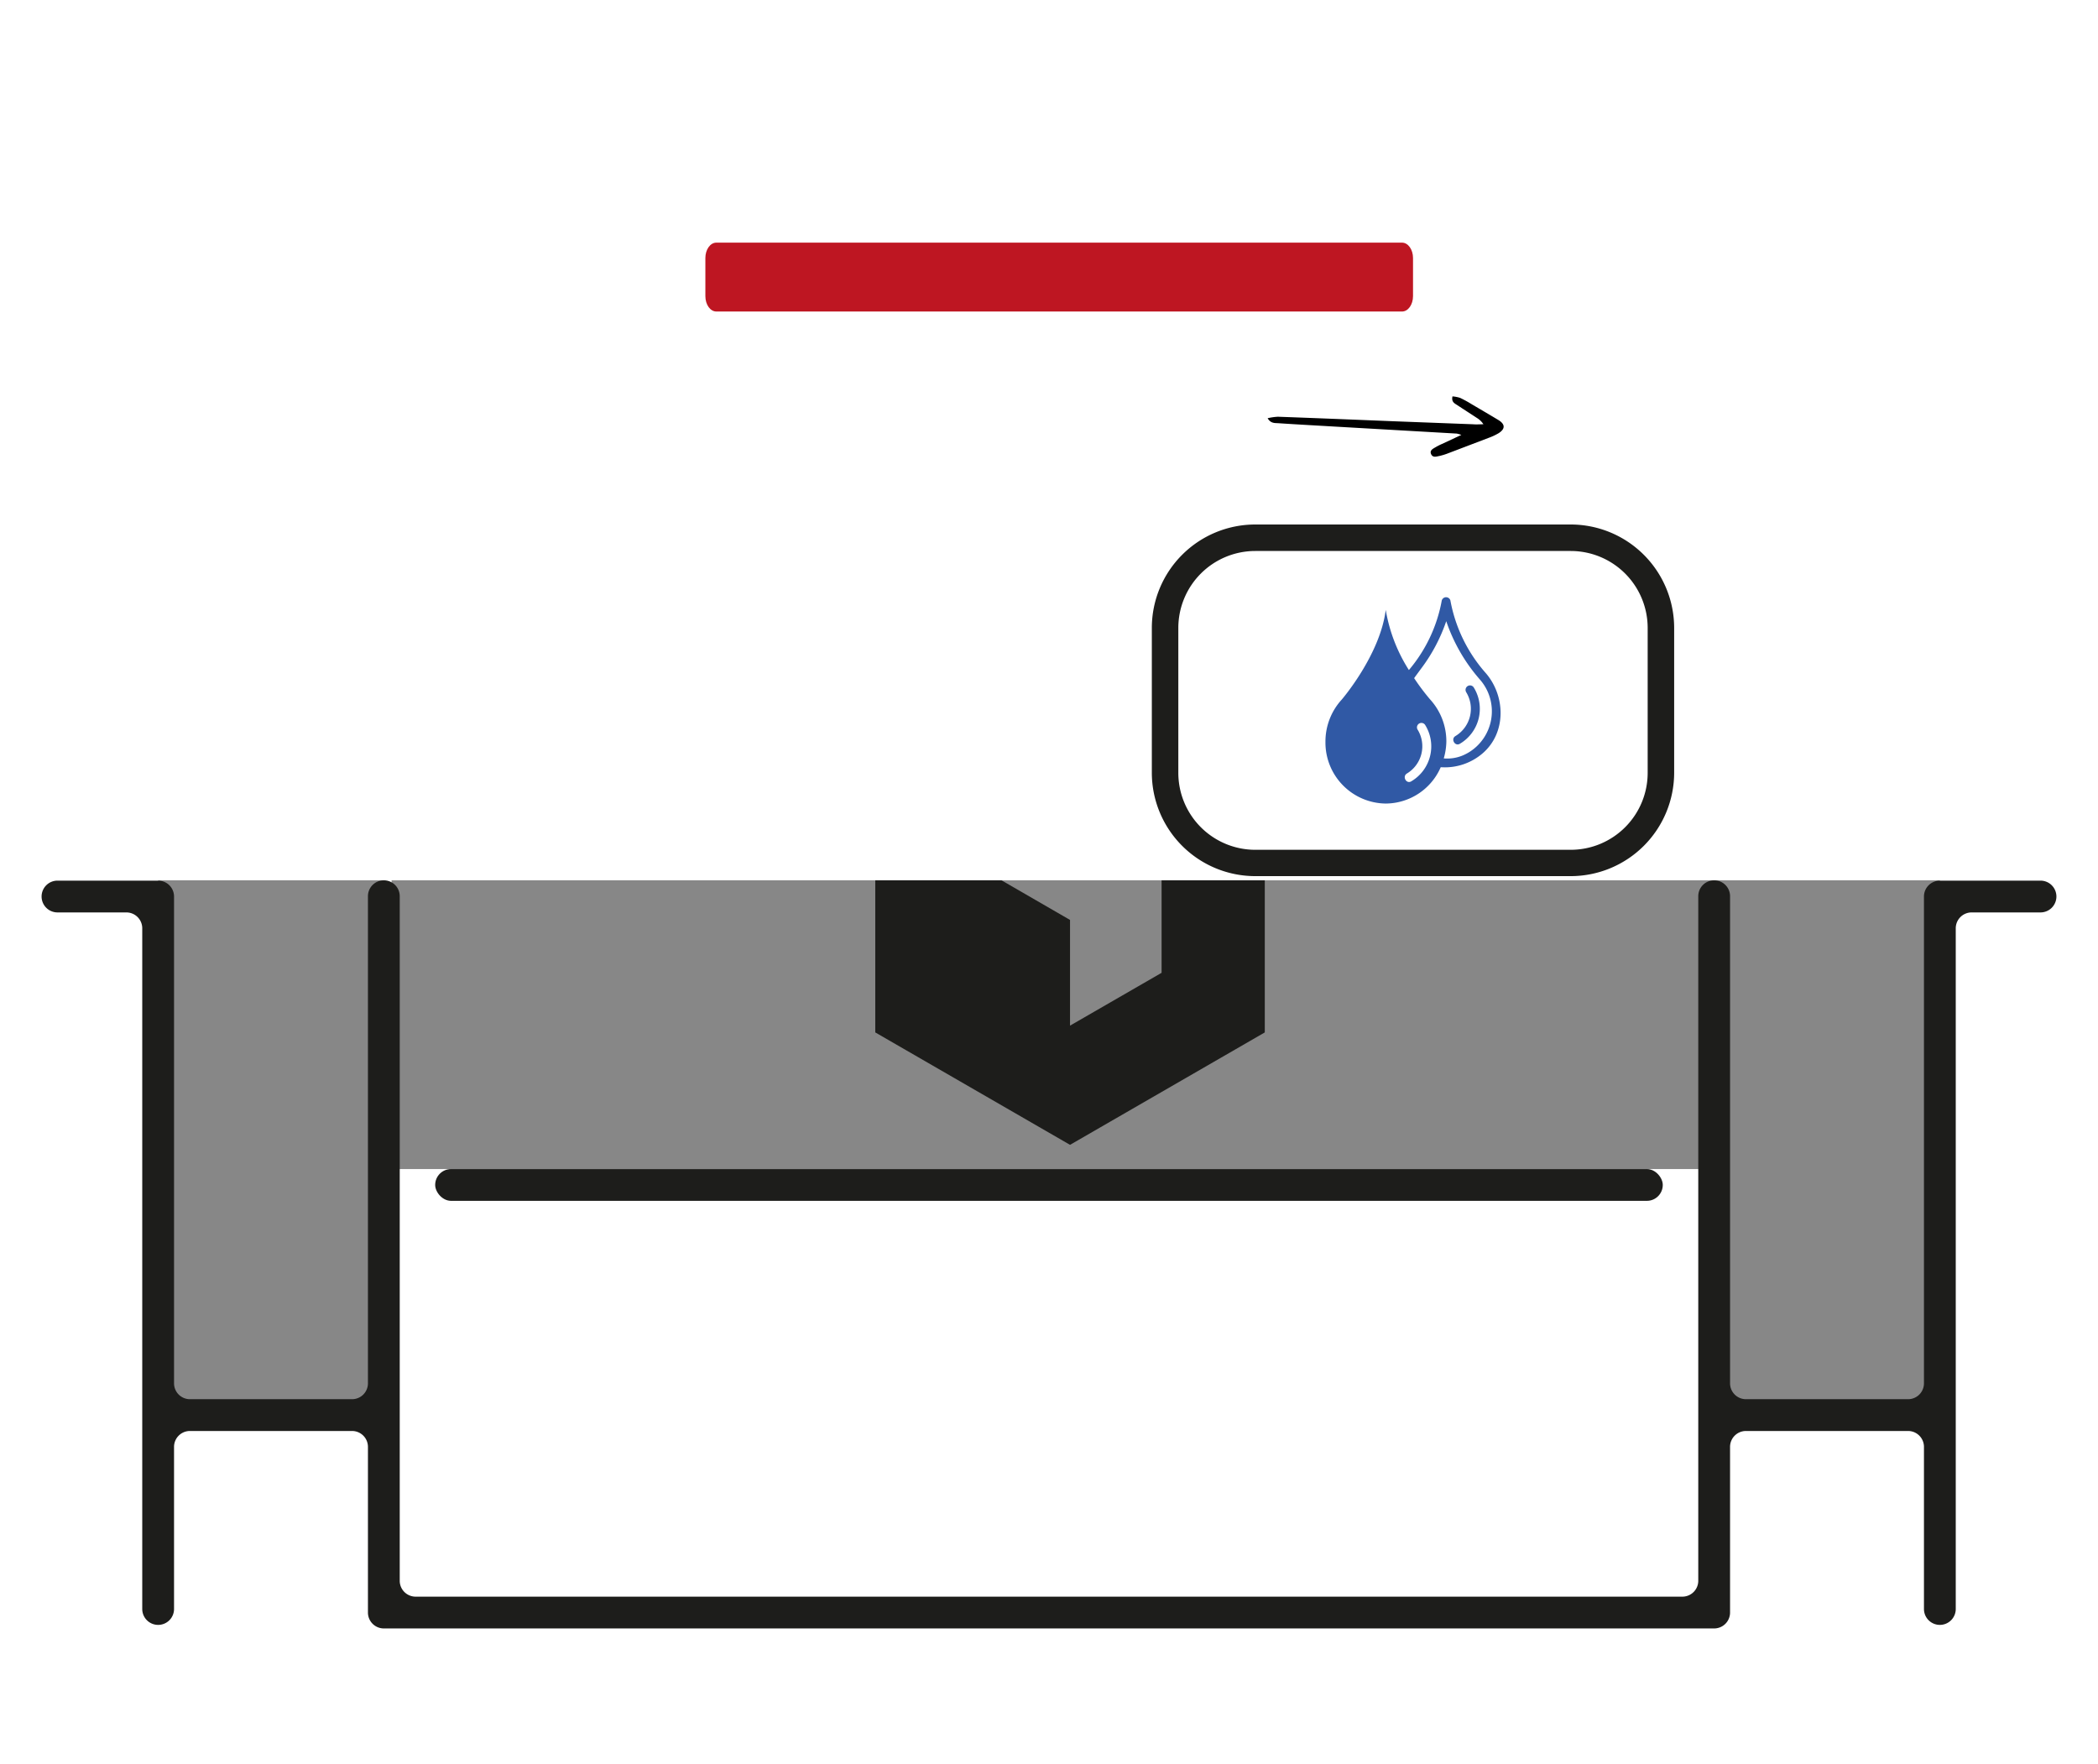 <svg id="Vrstva_1" data-name="Vrstva 1" xmlns="http://www.w3.org/2000/svg" viewBox="0 0 396 333"><defs><style>.cls-1{fill:#878787;}.cls-2{fill:#1d1d1b;}.cls-3{fill:#3059a5;}.cls-4{fill:#be1622;}</style></defs><rect class="cls-1" x="73.91" y="166.16" width="252.02" height="54.5"/><rect class="cls-1" x="29.85" y="166.16" width="42.6" height="100.93"/><rect class="cls-1" x="323.55" y="166.16" width="42.6" height="100.93"/><path class="cls-2" d="M363.15,169.22V261.1a3,3,0,0,1-3,3h-30.6a3,3,0,0,1-3-3V169.16a3,3,0,0,0-3-3h0a3,3,0,0,0-3,3V298.37a3,3,0,0,1-3,3H78.45a3,3,0,0,1-3-3V169.16a3,3,0,0,0-3-3h0a3,3,0,0,0-3,3V261.1a3,3,0,0,1-3,3H35.85a3,3,0,0,1-3-3V169.22a3,3,0,0,0-3-3h-19a3,3,0,0,0-3,3h0a3,3,0,0,0,3,3h13a3,3,0,0,1,3,3V303.7a3,3,0,0,0,3,3h0a3,3,0,0,0,3-3V273.1a3,3,0,0,1,3-3h30.6a3,3,0,0,1,3,3v31.27a3,3,0,0,0,3,3h251.1a3,3,0,0,0,3-3V273.1a3,3,0,0,1,3-3h30.6a3,3,0,0,1,3,3v30.6a3,3,0,0,0,3,3h0a3,3,0,0,0,3-3V175.22a3,3,0,0,1,3-3h13a3,3,0,0,0,3-3h0a3,3,0,0,0-3-3h-19A3,3,0,0,0,363.15,169.22Z"/><rect class="cls-2" x="82.14" y="220.66" width="231.71" height="6" rx="3"/><path class="cls-2" d="M296.49,165.37H236.92a19.53,19.53,0,0,1-19.51-19.51V118.49A19.53,19.53,0,0,1,236.92,99h59.57A19.54,19.54,0,0,1,316,118.49v27.37A19.54,19.54,0,0,1,296.49,165.37ZM236.92,104a14.53,14.53,0,0,0-14.51,14.52v27.37a14.53,14.53,0,0,0,14.51,14.51h59.57A14.53,14.53,0,0,0,311,145.86V118.49A14.53,14.53,0,0,0,296.49,104Z"/><path class="cls-3" d="M276.7,130.58a6,6,0,0,1-2,8.36c-.91.57-.07,2,.85,1.45a7.66,7.66,0,0,0,2.61-10.65.84.84,0,0,0-1.45.84Z"/><path class="cls-3" d="M280.47,127.08a28.42,28.42,0,0,1-6.71-13.76.85.85,0,0,0-1.62,0,28,28,0,0,1-6.21,13.15,30.44,30.44,0,0,1-4.37-11.36c-1.06,8.52-8.3,16.93-8.3,16.93a11.73,11.73,0,0,0-3.08,8,11.51,11.51,0,0,0,11.38,11.63,11.38,11.38,0,0,0,10.38-6.86,10.94,10.94,0,0,0,7.91-2.62C284.37,138.29,284.15,131.36,280.47,127.08Zm-14.08,20.39c-.92.58-1.76-.88-.85-1.46a6,6,0,0,0,2-8.35.84.84,0,0,1,1.45-.84A7.66,7.66,0,0,1,266.39,147.47Zm10.6-5.32a7.65,7.65,0,0,1-4.48,1A12.06,12.06,0,0,0,273,140a11.73,11.73,0,0,0-3.08-8,41.7,41.7,0,0,1-3-4c.42-.59.86-1.17,1.28-1.75a32,32,0,0,0,4.78-9,32.51,32.51,0,0,0,6.34,11A9.08,9.08,0,0,1,277,142.15Z"/><path d="M275.83,82.09l-3.71,1.73a11.78,11.78,0,0,0-1.12.57c-.49.3-1.2.59-.88,1.32s1,.46,1.59.35a11.52,11.52,0,0,0,1.7-.53l7.51-2.86a11.39,11.39,0,0,0,1.94-.9c1.26-.8,1.28-1.67,0-2.47-1.66-1-3.37-2-5.07-3a23.27,23.27,0,0,0-2.19-1.2,6.45,6.45,0,0,0-1.44-.28c-.23,1,.34,1.29.84,1.61,1.24.82,2.49,1.62,3.74,2.44A3.89,3.89,0,0,1,280,80.08c-.65,0-1.31.06-2,0l-15-.57c-7.26-.29-14.53-.59-21.79-.85a10.91,10.91,0,0,0-1.94.28c.57,1,1.36.9,2,.94,3.57.24,7.14.43,10.71.64l23,1.32A6.94,6.94,0,0,1,275.83,82.09Z"/><polygon class="cls-2" points="219.25 166.16 219.25 183.62 201.97 193.59 201.97 173.64 189.03 166.16 165.21 166.16 165.21 194.87 201.97 216.09 238.73 194.87 238.73 166.16 219.25 166.16"/><path class="cls-4" d="M264.64,45.8H135.21c-1.15,0-2.07,1.3-2.07,2.9v7.2c0,1.6.92,2.9,2.07,2.9H264.64c1.14,0,2.07-1.3,2.07-2.9V48.7C266.71,47.1,265.78,45.8,264.64,45.8Z"/></svg>